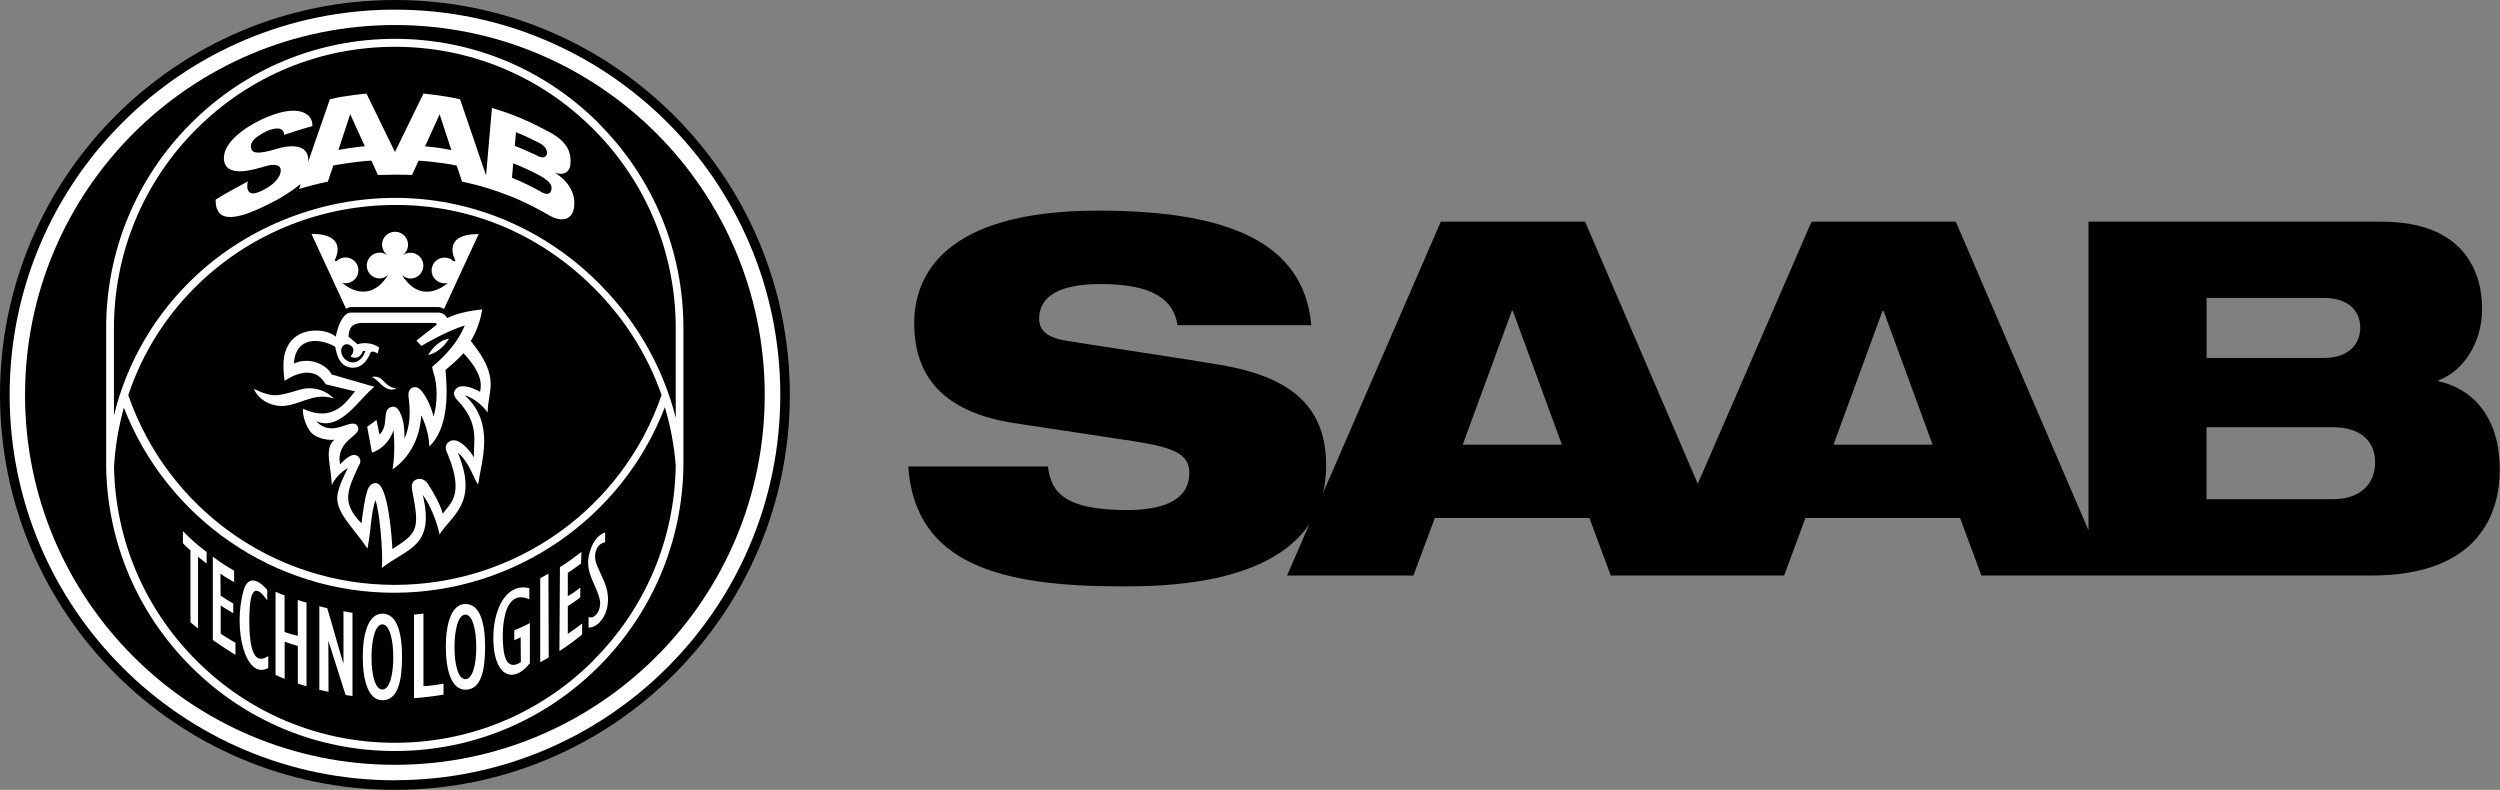 <?xml version="1.0" encoding="UTF-8"?><svg id="Layer_2" xmlns="http://www.w3.org/2000/svg" viewBox="0 0 282.62 89.29"><rect x="0" y="0" width="282.62" height="89.29" fill="#808080" stroke="none"/><defs><style>.cls-1{fill:#fff;}</style></defs><g id="Lager_1"><path d="M275.67,43.1v-.11c2.86-1.06,4.93-4.32,4.93-8.07s-1.68-9.86-11.38-9.86h-33.12v34.89l-15-34.89h-16.31l-12.86,29.63-12.74-29.63h-16.31l-13.32,30.68c.23-.95.36-1.98.36-3.11,0-7.06-4.48-10.09-11.94-11.38-3.92-.67-14.18-2.19-17.54-2.75-2.02-.34-2.97-1.12-2.97-2.47,0-2.63,2.46-3.92,6.95-3.92,6.11,0,8.29,1.9,8.69,4.65h15.13c-.84-9.47-9.58-12.95-24.1-12.95-17.54,0-20.79,7.45-20.79,12.72,0,5.94,3.2,10.09,11.43,11.32l13.34,2.02c4.65.73,6.33,1.46,6.33,3.59,0,3.42-3.64,4.2-7.01,4.2-6.95,0-8.63-1.91-8.97-4.93h-15.8c.78,11.15,10.59,13.56,24.15,13.56,4.39,0,16.51-.08,21.2-7.04l-2.52,5.81h14.29l2.41-6.5h17.48l2.41,6.5h19.6l2.41-6.5h17.48l2.41,6.5h44.09c12.27,0,14.51-7.17,14.51-11.94,0-5.66-2.74-9.08-6.95-10.03ZM165.36,50.27l5.55-15.13h.11l5.55,15.13h-11.21ZM207.27,50.27l5.55-15.13h.11l5.55,15.13h-11.21ZM249.45,33.68h13.28c2.86,0,4.09,1.57,4.09,3.36s-1.23,3.42-4.09,3.42h-13.28v-6.78ZM263.79,56.43h-14.35v-8.13h14.35c2.8,0,4.71,1.35,4.71,3.98s-1.91,4.15-4.71,4.15Z"/><path d="M89.29,44.64c0,24.66-19.99,44.65-44.64,44.65S0,69.3,0,44.64,19.99,0,44.65,0s44.64,19.99,44.64,44.64Z"/><path class="cls-1" d="M44.65,88.2c24.06,0,43.56-19.5,43.56-43.56S68.7,1.09,44.65,1.09,1.09,20.59,1.09,44.65s19.5,43.56,43.56,43.56Z"/><path d="M44.65,2.83C21.55,2.83,2.83,21.55,2.83,44.65s18.72,41.81,41.81,41.81,41.81-18.72,41.81-41.81S67.74,2.83,44.65,2.83Z"/><path class="cls-1" d="M67.72,13.97c-6.16-6.18-14.36-9.58-23.08-9.58s-16.91,3.4-23.08,9.58c-6.16,6.18-9.56,14.39-9.56,23.13,0,0,0,15.51,0,15.72,0,0,0,.01,0,.02h0c.16,8.49,3.54,16.46,9.55,22.48,6.16,6.18,14.36,9.58,23.08,9.58s16.91-3.4,23.08-9.58c6.02-6.04,9.4-14.03,9.55-22.54v-15.67c0-8.74-3.39-16.95-9.55-23.13ZM67.1,74.65c-6,6.01-13.97,9.32-22.46,9.32s-16.46-3.31-22.46-9.32c-5.84-5.86-9.13-13.59-9.29-21.85.13-2.3.51-4.55,1.11-6.72,4.89,12.57,17,20.93,30.55,20.93s25.79-8.38,30.61-20.98c.64,2.13,1.05,4.34,1.23,6.58-.12,8.33-3.41,16.13-9.3,22.03ZM14.5,44.68c1.63-4.91,4.47-9.36,8.34-12.96,5.92-5.51,13.7-8.55,21.91-8.55s15.71,3.08,21.67,8.68c3.84,3.61,6.69,8,8.37,12.81-4.41,12.84-16.52,21.46-30.17,21.46s-25.65-8.61-30.12-21.44ZM76.4,47.28c-1.51-6.04-4.77-11.58-9.45-15.99-6.12-5.75-14.03-8.92-22.27-8.92s-16.42,3.12-22.51,8.78c-4.63,4.31-7.82,9.79-9.29,15.82v-9.85c0-8.5,3.3-16.5,9.3-22.51,6-6.01,13.97-9.32,22.46-9.32s16.46,3.31,22.45,9.32c6,6.01,9.3,14.01,9.3,22.51v10.15Z"/><path class="cls-1" d="M37.29,11.22c1.71-.43,4.14-.64,4.14-.64l3.22,6.6,3.22-6.6s2.2.2,4.14.64l2.94,8.62.66-7.63c2.17.61,4.14,1.45,6.52,2.73,2.14,1.15,2.5,2.44,2.34,3.78,0,.02-.19,1.36-1.78.78-.03,0,2.77,1.47,2.15,4.22-.23.99-1.21,1.49-2.71.65-1.32-.76-2.81-1.56-4.56-2.24-3.08-1.2-5.33-1.59-5.33-1.59l-.62-1.83c-2.02-.41-4.3-.55-4.3-.55l-.74,1.62c-1.08-.05-2.75-.04-3.86,0l-.74-1.62c-1.97.1-4.3.55-4.3.55l-.62,1.83c-1.02.21-2.04.46-3.25.82l.18-.56c-1.98,1.58-3.69,2.29-3.69,2.31-1.29.63-4.83,2.42-5.68.69-.27-.4-.24-1.23-.24-1.23,1.05-.69,2.55-1.46,3.63-2.06,0,0-.54,2.18,1.66,1.01.78-.38,1.6-.94,1.97-1.76.51-1.43-1.05-1.15-1.64-.97-1,.29-4.68,1.55-4.69-.94,0-1.77,2.38-3.58,4.94-4.64,3.84-1.58,5.16-.14,5.06,1.05-1.55.43-1.89.56-3.2.99.03-.44-.3-1.11-1.93-.44-1.58.78-1.99,1.4-1.76,2.06.29.9,2.77-.06,3.39-.19,3.47-.74,3.02,1.6,3.01,1.66,0,0,2.46-7.11,2.47-7.11ZM38.25,16.96c.68-.14,1.89-.32,2.99-.43,0,.01-1.65-3.62-1.65-3.62l-1.33,4.04ZM57.88,20.1c.91.35,2.46,1.11,3.2,1.53,0,0,.78.58,1.16.08.3-.59.08-1.16-1.21-1.85-.84-.49-2.41-1.17-3.01-1.4l-.14,1.65ZM58.2,16.48s1.33.55,2.23.97c.34.16.53.32.93.35.32-.04.43-.23.47-.38.1-.88-.9-1.28-1.24-1.45-.98-.49-1.28-.62-2.26-1.03,0,.02-.13,1.54-.13,1.54ZM48.04,16.54c1.06.1,1.72.17,2.99.43.01,0-1.33-4.04-1.33-4.04l-1.65,3.62Z"/><path class="cls-1" d="M28.69,43.96c1.05.48,1.9.83,2.83.69,2.11-.3,2.73-1.13,4.66-.57.88.26,1.57.98,1.57.98,0,0-.5-.18-1.04-.21-2.06-.12-3.7,1.46-5.72.94-1.82-.46-2.3-1.84-2.3-1.84Z"/><path class="cls-1" d="M40.15,44.25c-.67.58-2.14,3.73-5.88,1.96-.11.38.13,1.6.72,2.45.51.81,1.85,1.15,2.8,1.05h0c-1.15,1.07-.39,2.7-.28,5.11.65-1.33,1.82-1.9,1.82-1.9,0,0-1.19,2.16-1.2,3.3-.08,1.82,1.79,3.39,3.42,5.8.48-2.81.37-3.83.88-5.47.44.97.9,5.76.74,7.66,2.81-2.25,6.05-2.31,4.62-8.26.85,1.07,1.66,3.22,1.9,4.47h0c1.33-2.16,4.46-3.54,2.06-9.25,1.31,1.07,1.78,2.91,2.3,3.61.38-2.73,1.94-6.91-1.47-10.06l.02-.02c.85.28,1.93,1.05,2.53,1.94-.02-2.45,1.55-3.86-1.91-8.09.64-1.06,1.1-2.31,1.29-3.58-1.3.15-2.85.42-3.97,1-.04-.11-.29-.57-.91-.63h-9.97c-.69,0-1.32.93-1.71,2.71-.03-.02-.35-.28-.78-.44-1.21-.46-4.06-.5-4.89,2.1-.47,1.22-.1,3.35-.1,3.35,0,0,3.11-2.33,4.63.38M39.14,40.71c-.5-.3-.86-1.23-.26-1.7.42-.34,1.66.29.74,1.28.86.49,1.36-.32,1.39-.61l.29-.02c-.12.6-.97,1.85-2.16,1.06Z"/><path class="cls-1" d="M49.59,34.72c.34,0,.6.22.6.22l3.92-8.48c-4.22,0-2.71,2.81-2.64,2.97.07.16-.21.09-.21.09-.26-.25-.61-.4-1-.4-.8,0-1.47.65-1.47,1.45s.67,1.46,1.47,1.46c.13,0,.25-.02.37-.05,0,0-2.85,2.71-5.13-.8-.17-.26.24.31.9.31.8,0,1.46-.65,1.46-1.46s-.65-1.46-1.46-1.46c-.31,0-.6.1-.83.26v-.02c.34-.27.56-.68.56-1.15,0-.8-.65-1.46-1.46-1.46h-.02c-.8,0-1.46.65-1.46,1.45,0,.46.22.88.56,1.15v.02c-.24-.17-.52-.26-.83-.26-.8,0-1.46.65-1.46,1.46s.65,1.45,1.46,1.46c.66,0,1.07-.58.9-.31-2.29,3.51-5.13.8-5.13.8.12.03.24.05.37.05.8,0,1.46-.65,1.46-1.46s-.65-1.46-1.46-1.46c-.39,0-.74.15-1,.4,0,0-.28.08-.21-.09.07-.16,1.58-2.97-2.64-2.97l3.92,8.48s.26-.21.6-.21h9.89Z"/><path d="M54.27,44.27c.22-.92.12-2.21-1.87-4.34-.63.69-1.33,1.31-2.04,1.89.25,2.6.35,6.58-1.83,8.66,0,0,.03-1.69-.92-3.53-.1,2.31-1.14,4.68-3.24,6.12,0,0,.36-1.6.12-4.44-.34,1.05-1.17,2.12-2.44,2.54l-.54-2.93s1.04-.74,1.05-.77c0,.03.34,1.66.34,1.66,1.11-1.05.23-2.73,1.28-3.11.56-.18.86.24,1.03.59.49,1.01.5,1.88.52,2.98.66-1.54.68-3.06.45-4.8-.07-.59.21-.91.56-1.01.38-.08.68.13.93.43.66.82,1.09,1.9,1.35,2.87.43-1.47.48-3.55-.03-5-.06-.28-.15-.59-.15-.59,1.52-1.29,2.91-2.79,3.71-4.69-2.12.62-4.91,2.31-4.91,2.31l-.57-.61,2.2-1.71c.14-.11.2-.27-.2-.28h-8.12c-.77,0-1.53.25-1.54,1.55l1.01.86s1.25-.46,2.44.36l-.16.69s-.52-.36-.79-.16c-.67,1.72-1.79,1.97-2.7,1.63-1.01-.42-1.16-1.6-1.32-2.24-1.74-1.01-4.47-1.18-4.67,1.9,1.86-.84,3.76.19,4.27,1.23l4.84,1.4c-1.65,1.23-3.87,5.14-6.59,3.87,1.89,2.05,4-.51,4.67.56.69,1.14-2.48,1.44-1.97,4.34.47-.48,1.42-1.49,2.07-.88.37.35.2.84.07.98-1.37,2.91-1.97,4.25.28,6.56.48-3.55.67-4.52,1.62-4.55,1.37,0,1.81,5.97,1.88,7.46,2.73-1.77,3.14-2.09,2.27-6.44-.18-.78-.06-1.23.47-1.44.57-.21,1.06.17,1.3.55.64.99,1.3,2.15,1.67,3.34.7-1.15,2.52-1.95.53-6.77-.33-.59-.27-1.1.18-1.38,1-.67,2.33.99,2.8,1.78-.1-1.7.73-3.82-1.93-6.52-.43-.52-.43-.91-.07-1.26.58-.59,1.95-.07,2.69.37Z"/><path class="cls-1" d="M42,42.62c1.43-.28,1.18,1.01,2.82,1.32-1.37.52-2-1.1-2.82-1.32h0"/><path class="cls-1" d="M50.76,38.3c-.54.86-1.36,1.61-2.37,1.84.45-.75,1.33-1.74,2.37-1.84Z"/><path class="cls-1" d="M21.54,62.22c-.31-.27-.53-.44-.86-.82v-1.36c.84.88,1.74,1.66,2.68,2.36v1.32c-.32-.25-.64-.52-.97-.78v8.11c-.27-.22-.6-.48-.86-.71v-8.12Z"/><path class="cls-1" d="M24.05,62.92c1.07.8,1.62,1.13,2.42,1.6v1.29c-.52-.31-.95-.52-1.55-.96l.02,2.49c.57.38,1.03.66,1.43.89v1.1c-.48-.29-.88-.51-1.42-.89v3.2c.53.36.93.6,1.67,1.03v1.37c-1.27-.8-1.42-.9-2.56-1.69,0,0,0-9.44,0-9.44Z"/><path class="cls-1" d="M30.33,75.52c-2.57,1.4-4.05-4.4-2.78-8.83.24-.84,1-1.92,2.66,0v1.19c-1.31-1.9-1.96-1.33-2.02,1.68-.1,5.35,1.14,5.27,2.14,4.6v1.36Z"/><path class="cls-1" d="M31.14,66.89c.35.16.5.23,1.03.42v4.14c.48.17.98.32,1.49.43v-4.06c.44.17.64.21.99.3v9.46c-.34-.09-.64-.19-.98-.29v-4.26c-.49-.15-1-.31-1.49-.49v4.2c-.33-.12-.67-.27-1.03-.44v-9.42Z"/><path class="cls-1" d="M36.1,68.53c.38.11.57.15.89.22.56,1.79,1.26,4.45,1.82,6.23,0,0,.01,0,.02,0v-5.89c.33.07.69.15,1.02.19v9.41c-.29-.04-.48-.08-.78-.12-.56-1.8-1.37-4.26-1.93-6.07,0,0-.02,0-.02,0l.02,5.7c-.32-.06-.72-.14-1.04-.21,0,0,0-9.45,0-9.45Z"/><path class="cls-1" d="M46.8,69.48c.37-.03.67-.06,1.07-.12v8.21c.78-.03,1.55-.16,2.27-.28v1.24c-1.1.18-2.25.32-3.34.4v-9.45Z"/><path class="cls-1" d="M59.9,74.98c-2,2.52-4.29,1.34-4.12-3.29.11-3.04,1.54-5.81,4.06-5.2v1.26c-3.42-1.54-3.19,5.06-2.77,6.44.39,1.29,1.2,1.07,1.81.66l-.02-2.81c-.23.1-.49.24-.72.34v-1.13c.59-.24,1.23-.51,1.76-.82v4.54Z"/><path class="cls-1" d="M61.06,65.37c.33-.17.62-.34.94-.52l.03,9.48c-.32.18-.64.35-.96.53,0,0,0-9.49,0-9.49Z"/><path class="cls-1" d="M63.31,64.1c.9-.53,1.63-1.12,2.42-1.71l-.04,1.31c-.51.38-.97.71-1.5,1.06v2.63c.57-.32.89-.55,1.41-.97v1.11c-.53.4-.9.67-1.41.98v3.14c.63-.41,1.09-.76,1.62-1.16v1.23c-.8.66-1.69,1.33-2.57,1.88l.06-9.51Z"/><path class="cls-1" d="M66.53,69.72c.57.4,1.56-.68,1.26-2-.33-1.45-1.44-2.71-1.29-4.47,0-.02.25-2.49,1.91-3.06v1.11c-1.1.2-1.14,1.46-1.14,1.51-.01.46.1.78.13.87.26.68.63,1.42.91,2.08,1.2,2.83-.37,5.2-1.77,5.19v-1.22Z"/><path class="cls-1" d="M45.45,74.27c0,2.7-.47,4.9-2.22,4.89-1.58,0-2.22-2.19-2.22-4.89s.65-4.9,2.22-4.9c1.66,0,2.22,2.19,2.22,4.9ZM43.23,70.58c-.81,0-1.23,1.72-1.23,3.73s.42,3.65,1.23,3.64c.8,0,1.23-1.63,1.23-3.64s-.43-3.73-1.23-3.73Z"/><path class="cls-1" d="M54.84,73.13c0,2.68-.47,4.85-2.22,4.84-1.58,0-2.22-2.17-2.22-4.84s.65-4.85,2.22-4.85c1.66,0,2.22,2.17,2.22,4.85ZM52.61,69.48c-.81,0-1.23,1.7-1.23,3.69s.42,3.61,1.23,3.61c.8,0,1.23-1.61,1.23-3.61s-.43-3.7-1.23-3.69Z"/></g></svg>